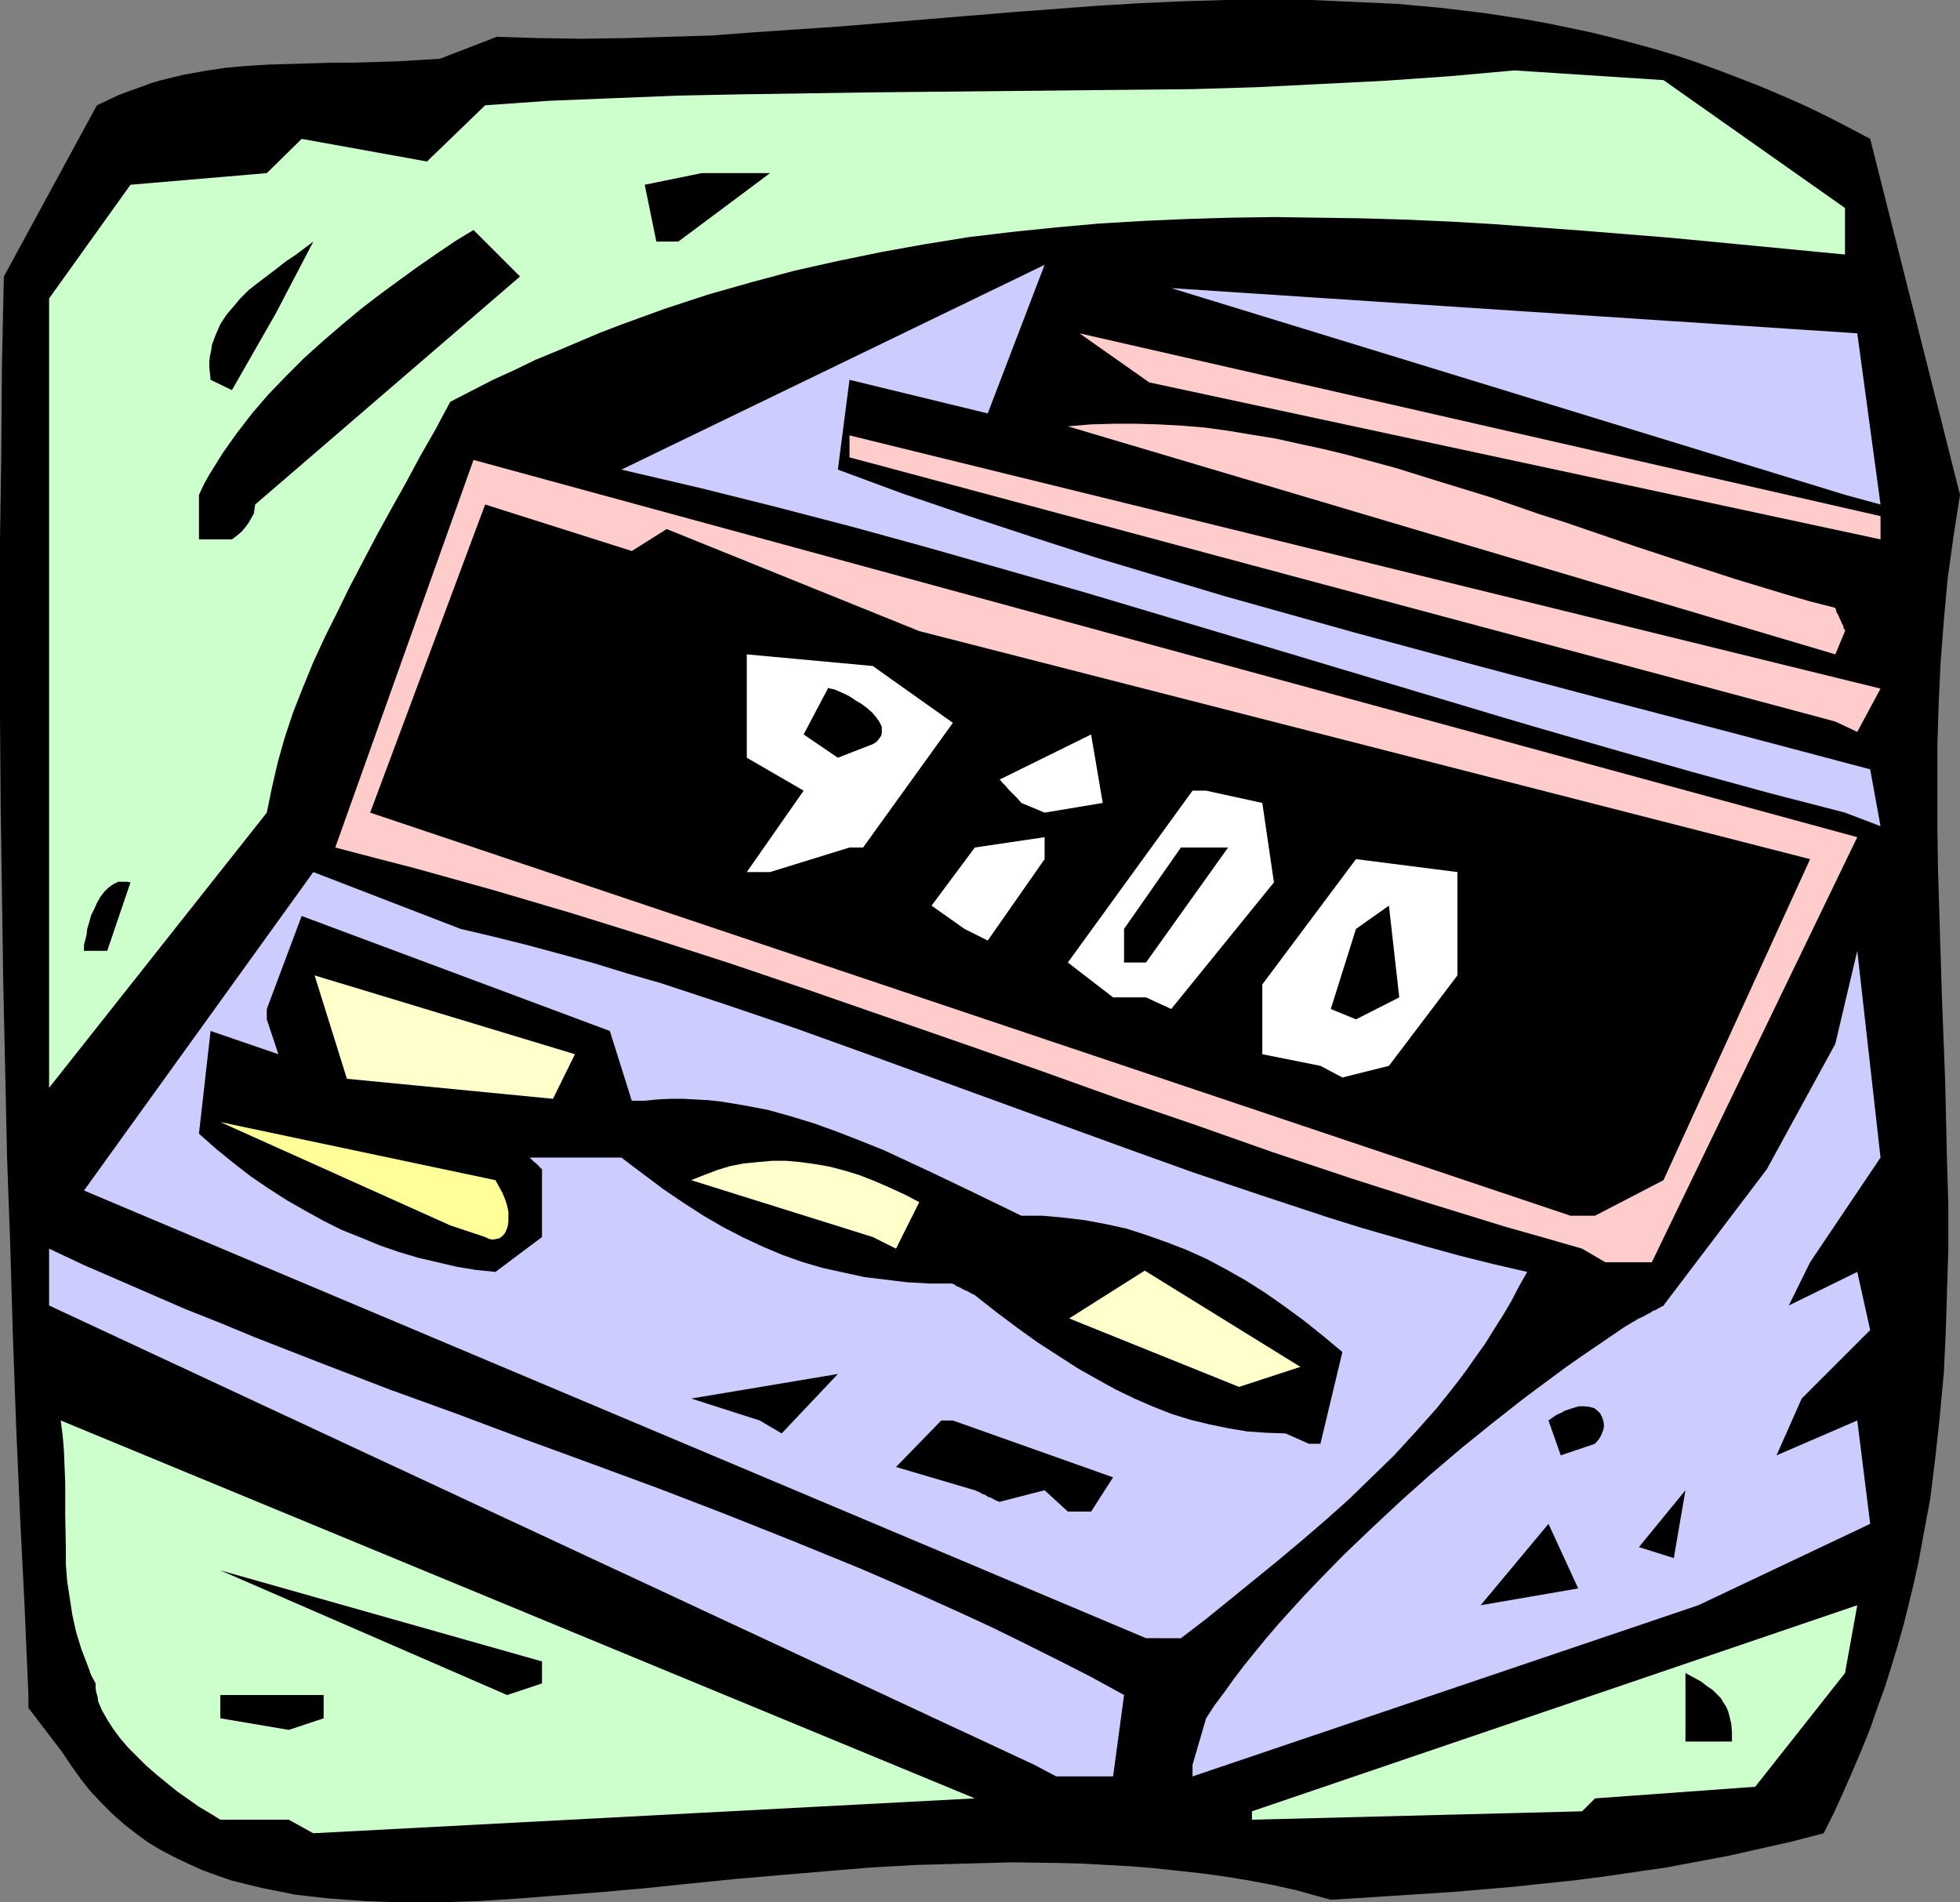 <?xml version="1.0" encoding="UTF-8" standalone="no"?>
<svg
   version="1.0"
   width="129.724mm"
   height="125.909mm"
   id="svg39"
   sodipodi:docname="Digital Alarm - 09 o'Clock.wmf"
   xmlns:inkscape="http://www.inkscape.org/namespaces/inkscape"
   xmlns:sodipodi="http://sodipodi.sourceforge.net/DTD/sodipodi-0.dtd"
   xmlns="http://www.w3.org/2000/svg"
   xmlns:svg="http://www.w3.org/2000/svg">
  <rect width="100%" height="100%" fill="#808080" stroke="none"/>
  <sodipodi:namedview
     id="namedview39"
     pagecolor="#ffffff"
     bordercolor="#000000"
     borderopacity="0.25"
     inkscape:showpageshadow="2"
     inkscape:pageopacity="0.0"
     inkscape:pagecheckerboard="0"
     inkscape:deskcolor="#d1d1d1"
     inkscape:document-units="mm" />
  <defs
     id="defs1">
    <pattern
       id="WMFhbasepattern"
       patternUnits="userSpaceOnUse"
       width="6"
       height="6"
       x="0"
       y="0" />
  </defs>
  <path
     style="fill:#000000;fill-opacity:1;fill-rule:evenodd;stroke:none"
     d="m 324.169,472.808 -5.818,-1.293 -5.979,-1.131 -5.979,-0.97 -5.818,-0.808 -5.979,-0.646 -5.979,-0.646 -5.979,-0.485 -5.979,-0.323 -5.818,-0.323 -5.979,-0.162 -11.958,-0.162 -11.797,0.323 -11.635,0.323 -11.635,0.646 -11.635,0.97 -11.474,0.97 -11.15,0.97 -11.15,1.131 -10.989,1.131 -10.827,0.97 -10.504,0.808 -10.342,0.808 -10.019,0.646 -5.01,0.162 -4.848,0.162 h -4.686 -4.686 l -4.686,-0.162 -4.525,-0.162 -4.525,-0.323 -4.363,-0.323 -4.363,-0.485 -4.202,-0.485 -4.04,-0.808 -4.04,-0.808 -4.04,-0.97 -3.878,-0.97 -3.717,-1.293 -3.555,-1.293 -3.555,-1.616 -3.394,-1.616 -3.394,-1.777 -3.232,-1.939 -3.07,-2.262 -2.909,-2.262 -2.909,-2.585 -2.747,-2.747 -2.747,-2.909 -2.424,-3.07 -2.424,-3.393 -2.262,-3.393 -8.403,-10.988 v -3.232 L 6.141,401.547 5.01,379.087 4.04,356.787 3.232,334.488 2.586,312.189 1.778,289.89 1.293,267.59 0.808,245.453 0.485,223.315 0.162,201.178 0,179.202 V 157.064 135.088 L 0.323,113.112 0.485,91.136 0.97,69.16 24.24,26.339 l 2.747,-1.293 2.747,-1.293 2.586,-0.97 2.747,-0.97 2.586,-0.97 2.747,-0.808 5.333,-1.293 5.333,-0.97 5.333,-0.808 5.333,-0.485 5.494,-0.323 5.333,-0.162 5.333,-0.162 5.333,-0.162 H 88.557 l 10.666,-0.323 5.494,-0.323 5.333,-0.323 14.221,-5.494 10.666,0.323 10.827,0.162 L 156.429,9.534 167.094,9.211 177.921,8.887 188.587,8.079 210.08,6.625 252.904,3.07 274.396,1.454 285.062,0.808 295.889,0.323 306.555,0 h 10.827 10.666 l 10.827,0.485 10.666,0.485 10.666,0.97 10.827,1.293 5.333,0.808 5.333,0.808 5.333,0.97 5.494,1.131 5.333,1.131 5.333,1.293 5.494,1.454 5.333,1.454 5.333,1.616 5.333,1.777 5.333,1.939 5.494,2.101 5.333,2.101 5.333,2.262 5.494,2.424 5.333,2.585 5.333,2.747 5.494,2.909 22.462,89.035 -1.616,10.342 -1.454,10.503 -0.97,10.503 -0.808,10.503 -0.485,10.342 -0.323,10.503 v 10.503 10.503 l 0.162,10.342 0.323,10.503 0.646,21.006 0.808,20.845 0.485,21.006 0.323,10.342 v 10.503 l -0.323,10.503 -0.323,10.503 -0.485,10.342 -0.97,10.503 -1.131,10.503 -1.293,10.503 -1.939,10.342 -0.97,5.332 -1.131,5.171 -1.293,5.332 -1.293,5.171 -1.454,5.171 -1.616,5.332 -1.616,5.171 -1.939,5.332 -1.778,5.171 -2.101,5.171 -2.262,5.332 -2.262,5.171 -2.424,5.332 -2.586,5.171 -8.08,2.101 -7.918,1.777 -7.918,1.777 -7.757,1.454 -7.757,1.454 -7.757,1.131 -7.757,1.131 -7.595,0.97 -7.757,0.808 -7.595,0.808 -15.19,1.293 -15.029,0.97 -15.19,0.97 z"
     id="path1" />
  <path
     style="fill:#ccffcc;fill-opacity:1;fill-rule:evenodd;stroke:none"
     d="M 72.235,455.195 H 55.106 l -2.586,-1.616 -2.747,-1.616 -2.747,-1.939 -2.747,-1.939 -2.586,-2.101 -2.586,-2.101 -2.586,-2.262 -2.262,-2.262 -2.262,-2.262 -1.939,-2.262 -1.778,-2.424 -1.454,-2.262 -1.293,-2.262 -0.97,-2.262 -0.162,-1.293 -0.323,-0.97 -0.162,-1.131 v -1.131 l -1.131,-2.101 -0.808,-2.262 -1.616,-4.201 -1.293,-4.201 -0.97,-4.363 -0.646,-4.201 -0.646,-4.201 -0.323,-4.201 v -4.04 l -0.162,-8.241 v -8.079 l -0.162,-4.04 -0.162,-4.04 -0.323,-3.878 -0.485,-3.717 228.664,94.529 -165.478,8.726 z"
     id="path2" />
  <path
     style="fill:#ccffcc;fill-opacity:1;fill-rule:evenodd;stroke:none"
     d="m 313.18,453.094 151.419,-51.547 -3.07,16.967 -22.462,28.44 -40.077,2.909 -0.485,0.485 -0.485,0.485 -0.808,0.808 -0.646,0.646 -0.323,0.323 -0.323,0.323 v 0 l -0.162,0.162 -82.578,2.101 z"
     id="path3" />
  <path
     style="fill:#ccccff;fill-opacity:1;fill-rule:evenodd;stroke:none"
     d="m 298.313,441.46 3.394,-11.634 2.101,-3.232 2.424,-3.232 2.424,-3.393 2.586,-3.393 2.747,-3.393 2.909,-3.555 2.909,-3.393 3.07,-3.393 3.232,-3.555 3.232,-3.393 6.787,-6.948 7.11,-6.787 7.272,-6.787 7.434,-6.625 7.595,-6.464 7.595,-6.14 7.595,-5.979 3.878,-2.909 3.717,-2.747 3.717,-2.747 3.717,-2.585 3.555,-2.424 3.555,-2.424 3.555,-2.424 3.555,-2.101 1.131,-0.485 0.808,-0.485 0.97,-0.485 0.646,-0.485 0.646,-0.162 0.485,-0.323 0.323,-0.162 0.323,-0.162 0.485,-0.323 h 0.323 v -0.162 l 25.856,-34.095 17.13,-31.348 5.494,-23.269 5.818,51.708 -17.614,26.177 -5.333,10.826 17.13,-8.403 3.232,14.543 -17.13,17.128 -6.302,14.22 20.2,-8.726 3.232,25.854 -42.986,20.36 -126.533,42.821 z"
     id="path4" />
  <path
     style="fill:#ccccff;fill-opacity:1;fill-rule:evenodd;stroke:none"
     d="M 258.721,441.46 12.282,326.57 v -14.22 l 8.565,4.04 8.565,3.717 8.565,3.717 8.565,3.717 8.565,3.393 8.565,3.555 16.968,6.625 16.806,6.464 16.968,6.14 16.806,6.302 8.403,3.07 8.403,3.07 16.645,6.14 16.806,6.464 16.645,6.625 16.645,6.787 8.242,3.555 8.403,3.717 8.242,3.717 8.403,3.878 8.242,4.04 8.403,4.201 8.242,4.201 8.242,4.524 -2.747,20.36 H 264.216 Z"
     id="path5" />
  <path
     style="fill:#000000;fill-opacity:1;fill-rule:evenodd;stroke:none"
     d="m 421.614,435.642 v -17.128 l 2.101,1.131 1.778,0.97 1.454,1.131 1.454,0.97 1.131,1.131 0.97,0.97 0.646,1.131 0.646,0.97 0.485,1.131 0.323,1.131 0.485,2.101 0.162,2.101 v 2.262 z"
     id="path6" />
  <path
     style="fill:#000000;fill-opacity:1;fill-rule:evenodd;stroke:none"
     d="m 72.235,432.734 -17.13,-2.909 v -5.817 h 25.856 v 5.817 z"
     id="path7" />
  <path
     style="fill:#000000;fill-opacity:1;fill-rule:evenodd;stroke:none"
     d="m 126.856,424.008 -71.75,-31.187 80.477,22.784 v 5.494 z"
     id="path8" />
  <path
     style="fill:#ccccff;fill-opacity:1;fill-rule:evenodd;stroke:none"
     d="m 286.678,409.788 -265.67,-111.981 57.368,-79.663 36.845,14.22 8.242,1.939 8.403,2.101 8.403,2.262 8.242,2.262 8.403,2.585 8.403,2.424 16.645,5.494 16.645,5.656 16.645,5.979 33.29,12.119 33.29,12.119 16.645,5.979 16.806,5.656 16.645,5.494 8.242,2.585 8.403,2.424 8.403,2.424 8.242,2.262 8.403,2.101 8.403,1.939 -2.101,3.717 -1.939,3.717 -2.101,3.555 -2.262,3.555 -2.101,3.393 -2.424,3.393 -2.262,3.232 -2.424,3.232 -5.01,6.302 -5.333,5.979 -5.333,5.817 -5.656,5.494 -5.656,5.494 -5.979,5.332 -5.818,5.009 -5.979,5.009 -12.12,9.857 -5.979,4.848 -6.141,4.686 z"
     id="path9" />
  <path
     style="fill:#000000;fill-opacity:1;fill-rule:evenodd;stroke:none"
     d="m 370.387,401.547 16.968,-20.36 7.434,16.159 z"
     id="path10" />
  <path
     style="fill:#000000;fill-opacity:1;fill-rule:evenodd;stroke:none"
     d="m 409.979,387.004 11.635,-14.22 -2.909,16.967 z"
     id="path11" />
  <path
     style="fill:#000000;fill-opacity:1;fill-rule:evenodd;stroke:none"
     d="m 267.125,378.117 -5.818,-5.332 -11.312,2.909 -1.131,-0.485 -0.808,-0.485 -0.97,-0.323 -0.646,-0.485 -0.646,-0.162 -0.485,-0.323 -0.323,-0.162 -0.323,-0.162 -0.485,-0.162 -0.162,-0.162 h -0.162 l -19.715,-5.817 11.312,-11.634 h 2.909 l 40.077,14.22 -5.494,8.564 z"
     id="path12" />
  <path
     style="fill:#000000;fill-opacity:1;fill-rule:evenodd;stroke:none"
     d="m 390.425,364.059 -3.07,-8.726 1.131,-0.808 0.97,-0.646 1.131,-0.485 0.808,-0.485 0.97,-0.323 0.97,-0.323 1.616,-0.485 h 1.454 l 1.293,0.162 1.131,0.323 0.808,0.646 0.646,0.646 0.485,0.97 0.323,0.97 0.162,1.131 -0.162,0.97 -0.485,1.293 -0.646,1.131 -0.97,1.131 z"
     id="path13" />
  <path
     style="fill:#000000;fill-opacity:1;fill-rule:evenodd;stroke:none"
     d="m 321.584,358.565 -4.848,-0.162 -4.686,-0.323 -4.848,-0.808 -4.686,-0.97 -4.686,-1.131 -4.686,-1.454 -4.525,-1.777 -4.848,-2.101 -4.686,-2.262 -4.686,-2.585 -4.848,-2.747 -5.01,-3.232 -5.01,-3.232 -5.171,-3.717 -5.171,-3.878 -5.333,-4.201 -0.97,-0.485 -0.808,-0.485 -0.808,-0.323 -0.646,-0.323 -0.485,-0.323 -0.485,-0.162 -0.646,-0.323 -0.323,-0.323 h -0.323 v -0.162 h -5.818 l -5.656,-0.323 -5.333,-0.646 -5.333,-0.646 -5.171,-1.131 -5.171,-1.131 -5.01,-1.454 -5.01,-1.777 -5.01,-2.101 -4.848,-2.262 -5.01,-2.585 -5.01,-2.909 -5.01,-3.232 -5.01,-3.393 -5.171,-3.878 -2.586,-1.939 -2.747,-2.101 h -22.947 l 0.97,0.97 0.808,0.646 0.485,0.485 0.323,0.323 0.162,0.323 h 0.162 l 0.162,0.162 v 16.967 l -11.635,8.726 -4.848,-0.485 -4.848,-0.808 -4.848,-1.131 -4.848,-1.131 -4.848,-1.454 -4.686,-1.616 -4.686,-1.939 -4.848,-1.939 -4.525,-2.262 -4.686,-2.585 -4.525,-2.585 -4.525,-2.909 -4.525,-3.07 -4.363,-3.393 -4.363,-3.555 -4.202,-3.717 2.909,-25.693 16.968,5.817 -2.909,-8.726 v -2.585 l 8.726,-23.269 77.083,28.763 5.494,17.452 h 3.232 l 3.232,-0.323 3.07,-0.162 h 3.232 l 3.07,0.162 3.07,0.162 3.07,0.323 3.07,0.485 2.909,0.485 5.979,1.131 5.818,1.616 5.818,1.777 5.818,2.101 5.818,2.262 5.656,2.262 11.474,5.332 11.474,5.494 11.635,5.656 h 5.333 l 5.333,0.485 5.333,0.646 5.171,0.97 5.171,1.131 5.01,1.616 5.01,1.777 5.01,1.939 5.01,2.262 4.848,2.585 4.848,2.747 4.848,3.07 4.848,3.393 4.848,3.555 4.848,3.878 4.848,4.04 -5.494,22.946 h -2.909 z"
     id="path14" />
  <path
     style="fill:#000000;fill-opacity:1;fill-rule:evenodd;stroke:none"
     d="m 190.041,355.333 -17.13,-5.494 36.683,-6.14 -14.059,14.866 z"
     id="path15" />
  <path
     style="fill:#ffffcc;fill-opacity:1;fill-rule:evenodd;stroke:none"
     d="m 309.948,346.93 -42.501,-17.128 18.907,-11.958 38.946,24.077 z"
     id="path16" />
  <path
     style="fill:#ffcccc;fill-opacity:1;fill-rule:evenodd;stroke:none"
     d="m 395.758,312.35 -9.534,-2.747 -9.696,-2.747 -19.392,-5.979 -19.23,-6.14 -19.392,-6.464 -19.23,-6.787 -19.392,-6.625 -19.392,-6.948 -19.392,-6.787 -19.554,-6.787 -19.554,-6.787 -19.554,-6.625 -19.554,-6.302 -19.715,-6.14 -19.715,-5.817 -9.858,-2.747 -9.858,-2.747 -10.019,-2.585 -9.858,-2.585 34.582,-96.953 346.147,94.368 -51.389,106.325 h -11.635 z"
     id="path17" />
  <path
     style="fill:#ffffcc;fill-opacity:1;fill-rule:evenodd;stroke:none"
     d="m 218.321,309.442 -45.41,-14.22 3.232,-1.293 3.394,-1.293 3.232,-0.97 3.394,-0.646 3.394,-0.323 3.555,-0.323 h 3.555 l 3.555,0.323 3.555,0.485 3.717,0.646 3.717,0.97 3.717,1.131 3.717,1.454 3.717,1.616 3.878,1.777 3.717,1.939 -5.818,11.634 z"
     id="path18" />
  <path
     style="fill:#ffff99;fill-opacity:1;fill-rule:evenodd;stroke:none"
     d="m 112.635,306.533 -57.53,-25.854 68.842,14.543 0.97,1.777 0.808,1.454 0.646,1.616 0.485,1.454 0.323,1.616 v 1.293 1.131 l -0.162,1.131 -0.323,0.97 -0.485,0.97 -0.646,0.646 -0.646,0.485 -0.808,0.162 -0.808,0.162 -0.97,-0.162 -0.97,-0.485 z"
     id="path19" />
  <path
     style="fill:#000000;fill-opacity:1;fill-rule:evenodd;stroke:none"
     d="m 392.849,304.109 -300.252,-100.831 28.765,-77.078 36.683,11.634 8.726,-5.494 63.186,25.531 222.846,57.041 -36.683,80.309 -17.13,8.887 z"
     id="path20" />
  <path
     style="fill:#ccffcc;fill-opacity:1;fill-rule:evenodd;stroke:none"
     d="M 12.282,269.53 V 74.654 L 32.643,46.214 l 34.098,-2.909 8.726,-8.564 31.35,5.656 14.544,-14.058 15.998,-1.131 16.16,-0.646 15.998,-0.646 16.16,-0.323 32.158,-0.485 32.158,-0.323 32.158,-0.323 16.16,-0.162 15.998,-0.485 16.16,-0.808 15.998,-0.808 16.16,-1.131 16.16,-1.454 37.33,2.424 45.41,31.995 v 11.634 l -21.816,-2.101 -21.978,-2.101 -21.978,-1.777 -10.989,-0.808 -10.989,-0.808 -10.989,-0.646 -10.989,-0.485 -10.989,-0.323 -10.989,-0.162 -10.989,-0.162 -10.989,0.162 -10.827,0.323 -10.989,0.485 -10.989,0.646 -10.827,0.97 -10.989,1.131 -10.827,1.293 -10.989,1.777 -10.827,1.939 -10.989,2.262 -10.827,2.424 -10.827,2.909 -10.827,3.07 -10.827,3.555 -5.333,1.939 -5.333,1.939 -5.494,2.101 -5.333,2.262 -5.333,2.262 -5.494,2.262 -5.333,2.585 -5.333,2.424 -5.333,2.747 -5.333,2.747 -3.717,6.948 -3.878,6.787 -3.555,6.625 -3.717,6.625 -3.555,6.464 -3.394,6.464 -3.394,6.464 -3.07,6.302 -3.07,6.14 -2.909,6.302 -2.586,6.302 -2.424,6.14 -2.101,6.302 -1.778,6.302 -1.454,6.302 -1.293,6.302 -54.459,68.837 z"
     id="path21" />
  <path
     style="fill:#ffffcc;fill-opacity:1;fill-rule:evenodd;stroke:none"
     d="m 86.779,269.853 -8.08,-25.854 65.125,19.714 -5.494,11.15 z"
     id="path22" />
  <path
     style="fill:#ffffff;fill-opacity:1;fill-rule:evenodd;stroke:none"
     d="m 330.31,266.621 -14.544,-2.909 v -17.452 l 23.432,-31.348 25.371,3.232 v 5.494 20.36 l -17.13,22.622 -11.635,2.909 z"
     id="path23" />
  <path
     style="fill:#000000;fill-opacity:1;fill-rule:evenodd;stroke:none"
     d="m 332.896,252.401 6.302,-20.037 8.242,-5.817 2.586,22.946 -10.827,5.494 z"
     id="path24" />
  <path
     style="fill:#ffffff;fill-opacity:1;fill-rule:evenodd;stroke:none"
     d="m 286.678,249.493 h -8.242 l -11.312,-8.726 31.189,-42.983 h 3.394 l 14.059,3.07 2.909,19.875 -25.694,31.671 z"
     id="path25" />
  <path
     style="fill:#000000;fill-opacity:1;fill-rule:evenodd;stroke:none"
     d="m 281.184,240.767 v -8.403 l 14.221,-20.36 h 11.797 l -20.523,28.763 z"
     id="path26" />
  <path
     style="fill:#000000;fill-opacity:1;fill-rule:evenodd;stroke:none"
     d="m 21.008,237.858 v -0.646 -0.808 l 0.323,-1.293 0.323,-1.293 0.162,-1.454 0.485,-1.616 0.485,-1.777 0.808,-1.616 0.646,-1.454 0.808,-1.454 0.97,-1.293 1.131,-1.131 1.131,-0.808 0.646,-0.323 0.646,-0.323 h 0.808 0.646 0.808 l 0.808,0.162 -5.818,17.128 z"
     id="path27" />
  <path
     style="fill:#ffffff;fill-opacity:1;fill-rule:evenodd;stroke:none"
     d="m 241.269,232.364 -8.242,-5.817 10.827,-14.543 17.453,-2.585 v 5.494 l -14.221,20.36 z"
     id="path28" />
  <path
     style="fill:#ffffff;fill-opacity:1;fill-rule:evenodd;stroke:none"
     d="m 186.809,218.144 14.221,-20.36 -14.221,-8.241 v -25.854 l 31.512,2.909 20.038,14.22 -22.462,31.187 h -3.394 l -19.877,6.14 z"
     id="path29" />
  <path
     style="fill:#ccccff;fill-opacity:1;fill-rule:evenodd;stroke:none"
     d="m 461.529,203.278 -18.746,-4.848 -18.907,-5.171 -18.746,-5.332 -19.069,-5.494 -9.373,-2.747 -9.696,-2.909 -18.907,-5.656 -38.299,-11.473 -38.461,-11.473 -19.23,-5.494 -19.23,-5.494 -19.392,-5.332 -19.23,-5.009 -19.392,-4.848 -19.392,-4.524 105.848,-51.224 -14.221,37.165 -34.582,-8.403 -2.909,22.461 16.16,5.979 16.16,5.494 16.16,5.332 15.998,5.171 16.16,4.848 16.16,4.848 16.16,4.524 16.16,4.524 32.32,8.726 32.32,8.564 32.158,8.403 32.32,8.564 2.586,14.22 z"
     id="path30" />
  <path
     style="fill:#ffffff;fill-opacity:1;fill-rule:evenodd;stroke:none"
     d="m 255.489,200.854 -0.97,-1.131 -0.808,-0.808 -0.808,-0.808 -0.646,-0.646 -0.485,-0.646 -0.485,-0.485 -0.323,-0.323 -0.323,-0.323 -0.323,-0.485 -0.323,-0.162 v 0 l 22.947,-11.311 2.909,17.128 -14.544,2.424 z"
     id="path31" />
  <path
     style="fill:#000000;fill-opacity:1;fill-rule:evenodd;stroke:none"
     d="m 209.595,189.543 -8.565,-5.817 6.141,-11.634 h 0.162 l 0.323,0.162 0.97,0.162 1.131,0.485 1.454,0.646 1.293,0.646 1.454,0.97 1.616,0.97 1.293,0.97 1.293,1.131 0.97,1.131 0.808,1.131 0.646,1.293 v 0.485 0.646 0.485 l -0.162,0.646 -0.323,0.485 -0.485,0.646 -0.485,0.485 -0.808,0.485 z"
     id="path32" />
  <path
     style="fill:#ffcccc;fill-opacity:1;fill-rule:evenodd;stroke:none"
     d="M 459.105,180.494 212.504,114.405 v -5.494 l 257.913,63.343 -5.818,10.826 z"
     id="path33" />
  <path
     style="fill:#ffcccc;fill-opacity:1;fill-rule:evenodd;stroke:none"
     d="m 459.105,163.689 -191.981,-57.041 5.656,-0.485 5.656,-0.162 h 5.818 l 5.656,0.162 5.818,0.323 5.818,0.485 5.818,0.808 5.818,0.97 5.979,0.97 5.818,1.293 5.979,1.293 5.979,1.454 5.979,1.616 5.979,1.616 11.958,3.717 12.12,3.717 12.12,4.201 6.141,1.939 6.141,2.101 12.282,4.201 12.282,4.04 12.443,4.04 12.282,3.717 6.141,1.777 6.302,1.616 0.323,1.131 0.485,0.808 0.323,0.808 0.323,0.646 0.162,0.485 0.323,0.485 0.162,0.808 0.323,0.323 v 0.323 0 z"
     id="path34" />
  <path
     style="fill:#ffcccc;fill-opacity:1;fill-rule:evenodd;stroke:none"
     d="M 287.486,95.66 270.033,83.38 470.417,129.109 v 5.817 z"
     id="path35" />
  <path
     style="fill:#000000;fill-opacity:1;fill-rule:evenodd;stroke:none"
     d="m 49.773,134.926 v -11.15 l 1.293,-2.747 1.454,-2.585 1.616,-2.585 1.616,-2.585 3.555,-5.009 3.878,-5.009 4.04,-4.686 4.363,-4.524 4.525,-4.524 4.686,-4.201 4.686,-4.04 4.848,-4.04 4.848,-3.717 4.848,-3.555 4.686,-3.393 4.686,-3.232 4.525,-3.07 4.525,-2.747 11.635,11.634 -66.256,57.041 -0.162,1.131 -0.162,1.131 -0.646,1.131 -0.646,1.131 -0.808,1.131 -0.97,1.131 -1.131,0.97 -1.293,0.97 z"
     id="path36" />
  <path
     style="fill:#ccccff;fill-opacity:1;fill-rule:evenodd;stroke:none"
     d="m 461.529,123.777 -168.549,-51.708 171.619,11.311 5.818,42.821 z"
     id="path37" />
  <path
     style="fill:#000000;fill-opacity:1;fill-rule:evenodd;stroke:none"
     d="m 52.682,95.014 -0.162,-1.616 -0.162,-1.454 v -1.454 l 0.162,-1.454 0.323,-1.454 0.162,-1.293 0.485,-1.293 0.485,-1.293 1.131,-2.585 1.454,-2.262 1.778,-2.101 1.778,-2.101 2.101,-2.101 2.262,-1.777 4.686,-3.555 2.262,-1.777 2.424,-1.616 4.525,-3.393 -9.373,17.936 -10.989,19.229 z"
     id="path38" />
  <path
     style="fill:#000000;fill-opacity:1;fill-rule:evenodd;stroke:none"
     d="M 164.185,60.434 161.277,46.214 175.497,43.306 h 17.13 l -22.947,17.128 z"
     id="path39" />
</svg>
